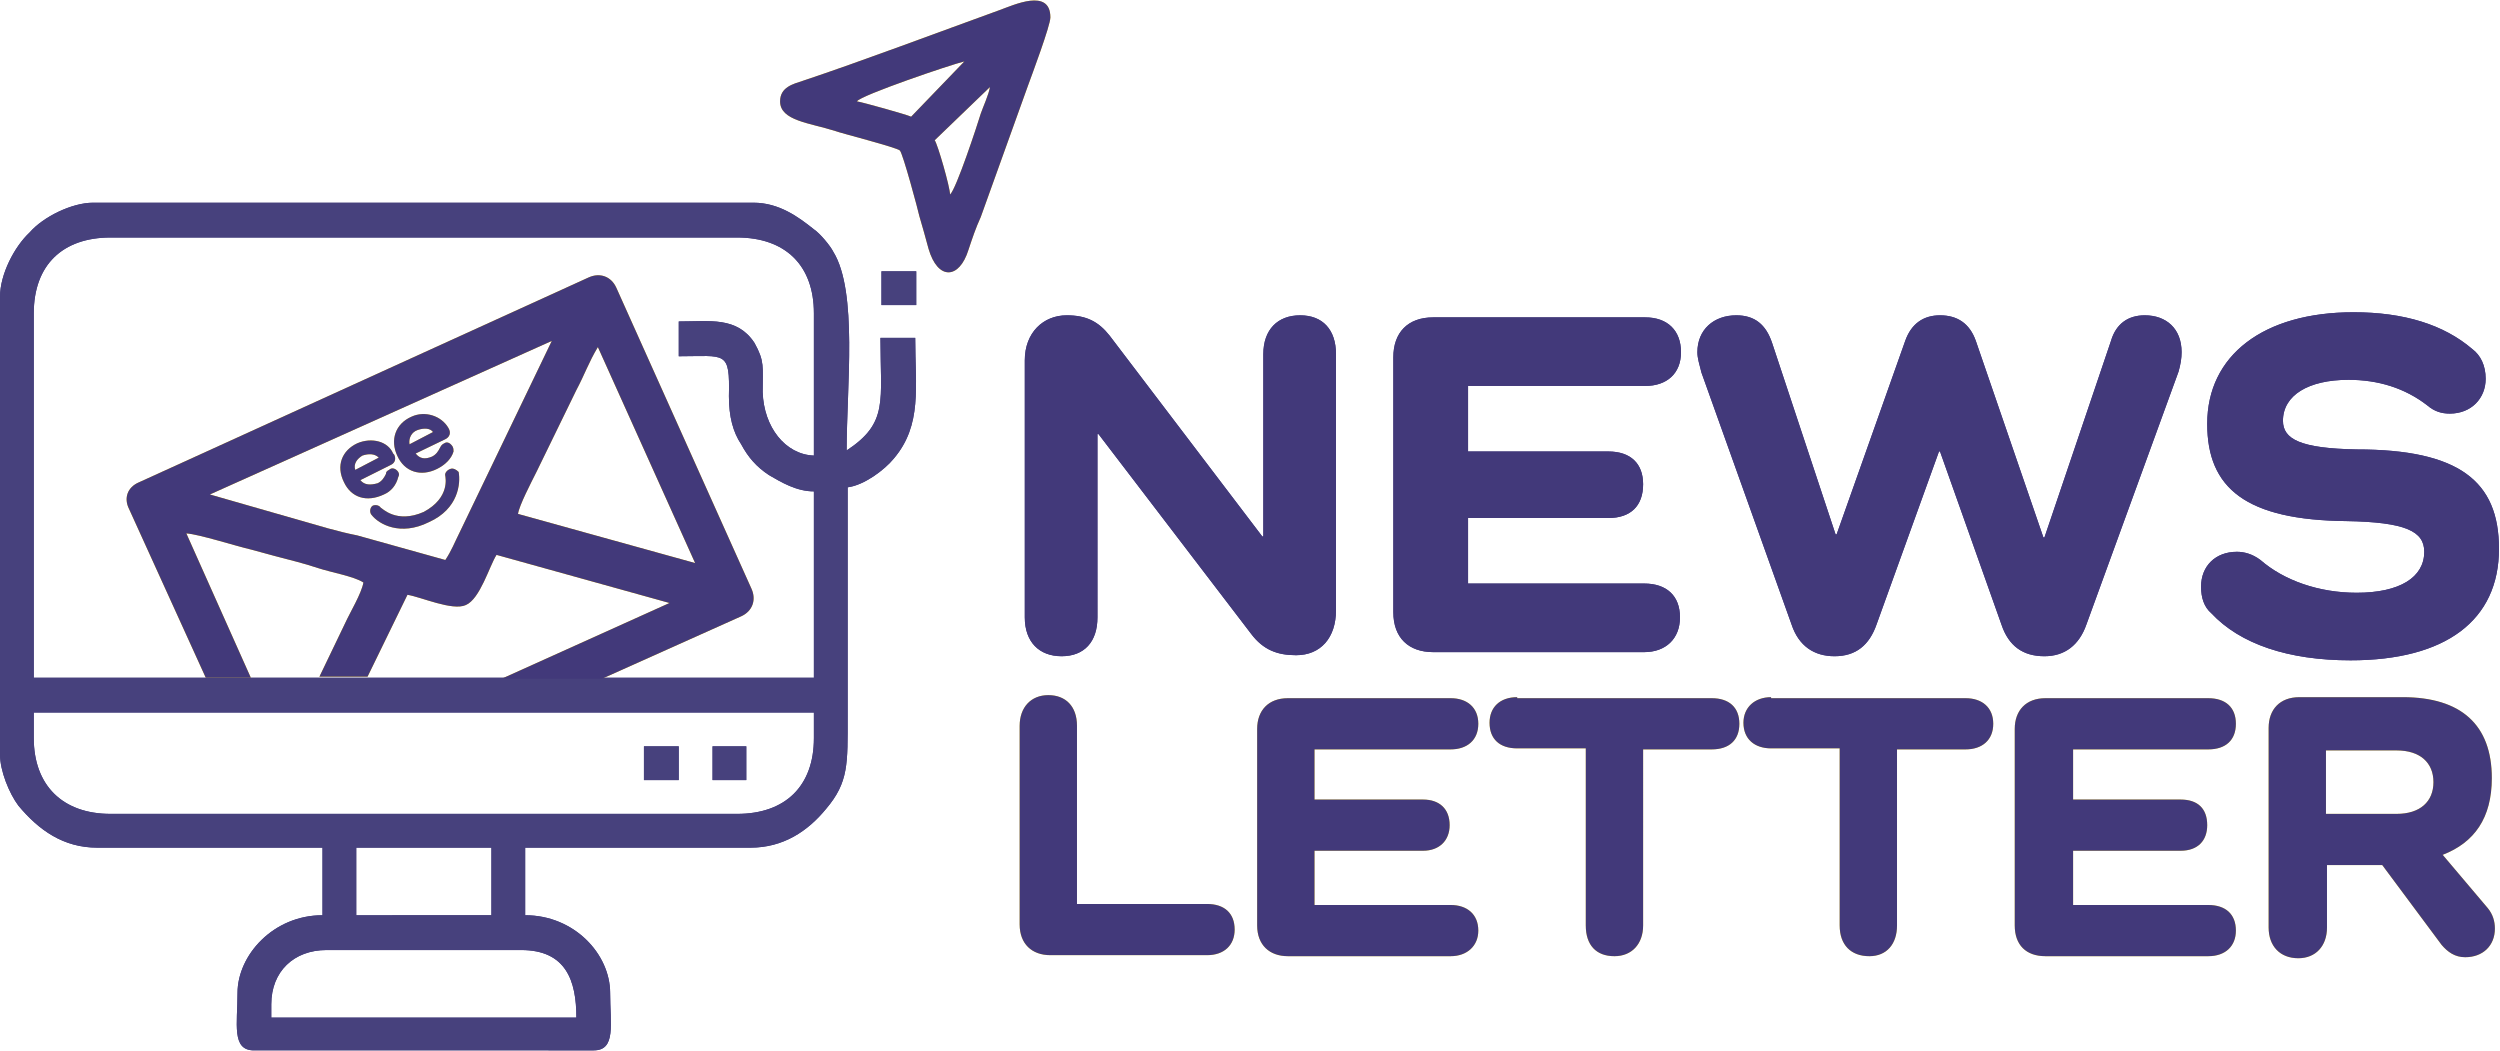 <?xml version="1.0" encoding="utf-8"?>
<!-- Generator: Adobe Illustrator 25.3.0, SVG Export Plug-In . SVG Version: 6.00 Build 0)  -->
<svg version="1.1" id="Ebene_1" xmlns="http://www.w3.org/2000/svg" xmlns:xlink="http://www.w3.org/1999/xlink" x="0px" y="0px"
	 viewBox="0 0 244.2 102.7" style="enable-background:new 0 0 244.2 102.7;" xml:space="preserve">
<style type="text/css">
	.st0{fill:#FECC09;}
	.st1{fill:#FFE02C;}
	.st2{fill:#47417D;}
	.st3{fill-rule:evenodd;clip-rule:evenodd;fill:#47417D;}
	.st4{fill-rule:evenodd;clip-rule:evenodd;fill:#FECC09;}
	.st5{fill:#42397A;}
	.st6{fill-rule:evenodd;clip-rule:evenodd;fill:#42397A;}
</style>
<g id="_69715264">
	<path class="st0" d="M38.9,46.6c0.1-0.2,0.1-0.3,0-0.5c-0.2-0.3-0.6-0.5-0.9-0.2c-0.2,0.1-0.3,0.2-0.3,0.4
		c-0.2,0.4-0.4,0.7-0.8,0.9c-0.7,0.2-1.3,0.2-1.7-0.3l3-1.5c0.4-0.2,0.5-0.6,0.3-1l-0.1-0.1c-0.5-1.2-2.1-1.6-3.5-1
		c-1.5,0.7-2.1,2.2-1.3,3.8c0.7,1.5,2.2,2,3.9,1.2C38.2,48,38.7,47.4,38.9,46.6z M35.4,44.5c0.6-0.2,1.2-0.2,1.6,0.2l-2.3,1.2
		C34.5,45.3,34.9,44.8,35.4,44.5z"/>
	<path class="st0" d="M40.2,40.7c-1.6,0.7-2.1,2.3-1.4,3.8c0.7,1.6,2.3,2.1,3.9,1.3c0.8-0.4,1.4-1,1.6-1.7c0-0.2,0-0.3-0.1-0.5
		c-0.2-0.3-0.5-0.5-0.8-0.3c-0.2,0.1-0.3,0.2-0.4,0.4c-0.2,0.4-0.4,0.7-0.8,0.9c-0.7,0.3-1.2,0.2-1.6-0.3l2.9-1.4
		c0.4-0.2,0.6-0.6,0.3-1.1l0,0C43.1,40.6,41.5,40.1,40.2,40.7z M40,43.4c-0.1-0.6,0.2-1.2,0.8-1.4s1.2-0.2,1.5,0.2L40,43.4z"/>
	<path class="st0" d="M44,45.8c-0.3,0.1-0.6,0.4-0.5,0.7c0,0.1,0.5,2.1-2.1,3.5c-2.7,1.2-4.1-0.4-4.2-0.4c-0.2-0.3-0.6-0.3-0.8-0.2
		c-0.3,0.2-0.3,0.7-0.1,0.9c0.7,0.9,2.8,2.1,5.6,0.7c2.9-1.3,3.1-3.8,2.9-4.9C44.6,45.9,44.3,45.7,44,45.8z"/>
</g>
<path class="st1" d="M105.2,88.2V70.9c0-1.9-1.1-3-2.8-3c-1.7,0-2.8,1.2-2.8,3v19.4c0,1.9,1.2,3,3,3h15.3c1.7,0,2.7-1,2.7-2.5
	c0-1.6-1-2.5-2.7-2.5H105.2z M128.4,88.2v-5.1H139c1.6,0,2.6-1,2.6-2.5c0-1.6-1-2.5-2.6-2.5h-10.6v-4.9h13.3c1.6,0,2.7-0.9,2.7-2.5
	c0-1.6-1.1-2.5-2.7-2.5h-15.9c-1.9,0-3,1.2-3,3v19.2c0,1.9,1.2,3,3,3h15.9c1.6,0,2.7-1,2.7-2.5c0-1.6-1.1-2.5-2.7-2.5H128.4z
	 M148.2,68.1c-1.7,0-2.7,1-2.7,2.5c0,1.6,1,2.5,2.7,2.5h6.7v17.3c0,1.9,1,3,2.8,3c1.7,0,2.8-1.2,2.8-3V73.2h6.7
	c1.7,0,2.7-0.9,2.7-2.5c0-1.6-1-2.5-2.7-2.5H148.2z M173,68.1c-1.6,0-2.7,1-2.7,2.5c0,1.6,1.1,2.5,2.7,2.5h6.7v17.3
	c0,1.9,1.1,3,2.9,3c1.7,0,2.7-1.2,2.7-3V73.2h6.7c1.6,0,2.7-0.9,2.7-2.5c0-1.6-1.1-2.5-2.7-2.5H173z M202.5,88.2v-5.1H213
	c1.7,0,2.6-1,2.6-2.5c0-1.6-0.9-2.5-2.6-2.5h-10.5v-4.9h13.2c1.7,0,2.7-0.9,2.7-2.5c0-1.6-1-2.5-2.7-2.5h-15.9c-1.9,0-3,1.2-3,3
	v19.2c0,1.9,1.1,3,3,3h15.9c1.7,0,2.7-1,2.7-2.5c0-1.6-1-2.5-2.7-2.5H202.5z M238.6,83.5L238.6,83.5c3.1-1.2,4.8-3.6,4.8-7.5
	c0-5.2-3-7.9-8.7-7.9h-10.1c-1.9,0-3,1.2-3,3v19.5c0,1.8,1.1,3,2.9,3c1.7,0,2.8-1.2,2.8-3v-6.1h5.4l5.8,7.8c0.6,0.7,1.3,1.2,2.3,1.2
	c1.7,0,2.9-1.1,2.9-2.8c0-0.7-0.2-1.4-0.7-2L238.6,83.5z M227.2,79.5v-6.2h6.9c2.3,0,3.6,1.2,3.6,3.1s-1.3,3.1-3.6,3.1H227.2z"/>
<path class="st2" d="M127,30.8c-2.2,0-3.6,1.4-3.6,3.8v17.8h-0.1l-14.9-19.6c-1.1-1.4-2.3-2-4.2-2c-2.3,0-4.1,1.7-4.1,4.4v25.1
	c0,2.4,1.4,3.8,3.6,3.8s3.5-1.4,3.5-3.8V42.4h0.1l14.9,19.5c1.2,1.6,2.6,2.1,4.4,2.1c2.4,0,3.9-1.7,3.9-4.4V34.6
	C130.5,32.2,129.2,30.8,127,30.8z M143.4,57.2v-6.6h13.7c2.2,0,3.4-1.2,3.4-3.3c0-2-1.2-3.2-3.4-3.2h-13.7v-6.4h17.3
	c2.1,0,3.5-1.2,3.5-3.3s-1.3-3.4-3.5-3.4H140c-2.5,0-3.9,1.5-3.9,3.9v24.9c0,2.5,1.5,3.9,3.9,3.9h20.6c2.1,0,3.5-1.3,3.5-3.4
	s-1.3-3.3-3.5-3.3H143.4z M209.5,30.8c-1.6,0-2.8,0.8-3.3,2.5l-6.5,19.2h-0.1L193,33.3c-0.6-1.7-1.8-2.5-3.5-2.5
	c-1.6,0-2.8,0.8-3.4,2.5l-6.7,18.9h-0.1l-6.2-18.7c-0.6-1.8-1.7-2.7-3.5-2.7c-2.2,0-3.8,1.4-3.8,3.6c0,0.6,0.2,1.2,0.4,2l8.8,24.6
	c0.7,2.1,2.2,3.1,4.2,3.1c2.1,0,3.4-1.1,4.1-3.1l6.1-16.9h0.1l6,16.9c0.7,2.1,2.1,3.1,4.2,3.1c2,0,3.4-1.1,4.1-3.1l9-24.7
	c0.2-0.7,0.3-1.3,0.3-1.9C213.1,32.1,211.6,30.8,209.5,30.8z M223,41.1c0-2.5,2.5-4,6.4-4c2.9,0,5.5,0.8,7.7,2.5
	c0.7,0.6,1.4,0.8,2.2,0.8c2.1,0,3.5-1.5,3.5-3.4c0-1.3-0.5-2.3-1.3-2.9c-2.8-2.4-6.7-3.6-11.6-3.6c-8.8,0-14.3,4.2-14.3,10.9
	c0,6.3,3.8,9.4,13.6,9.5c5.8,0.1,7.6,1,7.6,3c0,2.5-2.4,4-6.6,4c-3.7,0-7.1-1.2-9.4-3.2c-0.8-0.6-1.6-0.8-2.3-0.8
	c-2.1,0-3.5,1.4-3.5,3.4c0,1.1,0.3,2,1,2.6c2.8,3,7.5,4.6,13.6,4.6c9.3,0,14.5-3.9,14.5-10.9c0-6.6-3.9-9.7-13.9-9.7
	C224.7,43.8,223,42.9,223,41.1z"/>
<path class="st3" d="M26.5,98.1c0-3.2,2.2-5.3,5.4-5.3h19c4.4,0,5.4,3,5.4,6.6H26.5V98.1z M34.8,82.8H48v6.6H34.8V82.8z M3.3,72.1
	v-2.5h76.2v2.5c0,4.7-2.8,7.4-7.5,7.4H10.8C6.1,79.5,3.3,76.7,3.3,72.1z M66.3,34.8c4.6,0,5-0.6,4.9,3.9c0,2,0.4,3.5,1.2,4.7
	c0.7,1.3,1.5,2.2,2.7,3c1.2,0.7,2.7,1.6,4.4,1.6v18.2H3.3V30.6c0-4.7,2.8-7.4,7.5-7.4H72c4.7,0,7.5,2.7,7.5,7.4v13.9
	c-2.8-0.1-4.9-2.8-5-6.2c0-2.5,0.2-3-0.8-4.8c-1.7-2.6-4.4-2.1-7.4-2.1V34.8z M0,29v44.7c0,1.6,0.9,3.8,1.8,5c2,2.4,4.4,4.1,7.7,4.1
	h22v6.6c-4.8,0-8.3,3.9-8.3,7.6c0,3-0.6,5.6,1.6,5.6H58c2.2,0,1.6-2.6,1.6-5.6c0-3.8-3.5-7.6-8.3-7.6v-6.6h22c3.2,0,5.6-1.6,7.4-3.8
	c2.2-2.6,2.1-4.4,2.1-9c0-7.5,0-15,0-22.4c1.6-0.2,3.6-1.7,4.5-2.8c2.8-3.3,2.1-7,2.1-11.8h-3.4c0,6.2,0.8,8.3-3.3,11
	c0-6.2,1.1-15.5-1.3-19.4c-0.3-0.6-1.3-1.8-1.9-2.2c-1.5-1.2-3.4-2.6-5.9-2.6H9.1c-2.1,0-4.9,1.4-6.2,2.9C1.4,24.1,0,26.8,0,29z"/>
<path class="st4" d="M39.8,58.1c1.3,0.2,4.4,1.6,5.7,1c1.4-0.6,2.3-3.8,3-4.9l16.9,4.7l-16.4,7.4h9.8l13.6-6.1
	c1.1-0.5,1.5-1.6,1-2.7L60.2,28.1c-0.5-1.1-1.6-1.5-2.7-1L13.6,47.1c-1.2,0.5-1.5,1.6-1,2.6l7.5,16.5h4.4l-6.3-14.1
	c1.3,0.1,4.7,1.2,6.4,1.6c0.8,0.2,1.4,0.4,2.2,0.6c1.5,0.4,2.8,0.7,4.3,1.2c1.2,0.4,3.5,0.8,4.4,1.4c-0.2,1.1-1.3,2.9-1.8,4
	l-2.5,5.2h4.7L39.8,58.1z M50.6,50.2c0.1-0.8,1.3-3.1,1.8-4.1l3.9-8c0.8-1.5,1.2-2.7,2.1-4.2L67.9,55L50.6,50.2z M20.5,48.3l33.4-15
	l-9,18.7c-0.5,1-0.8,1.8-1.4,2.7l-8.6-2.4c-1-0.2-1.8-0.4-2.9-0.7L20.5,48.3z"/>
<path class="st4" d="M96.7,8.5c-0.1,0.7-0.7,2-0.9,2.6c-0.3,1-2.4,7.4-3,7.9c0-0.7-1.2-4.9-1.5-5.3L96.7,8.5z M96.7,8.5L96.7,8.5z
	 M94.2,6L89,11.4c-0.4-0.2-4.7-1.4-5.3-1.5C84.1,9.3,92.9,6.3,94.2,6z M94.2,6L94.2,6z M76.2,9.9c0,1.9,2.9,2.1,5.4,2.9
	c0.5,0.2,6,1.6,6.3,1.9s1.8,5.9,1.9,6.4c0.3,1,0.6,2.1,0.9,3.2c0.9,3.1,3,3,3.9,0.1c0.4-1.2,0.7-2.1,1.2-3.2l4.6-12.8
	c0.4-1.1,2.2-5.9,2.2-6.7c0-2.9-3.6-1.2-5-0.7c-5.8,2.1-13.5,5-19.2,6.9C77.5,8.2,76.2,8.5,76.2,9.9z"/>
<polygon class="st3" points="86.1,29.8 89.5,29.8 89.5,26.5 86.1,26.5 "/>
<polygon class="st3" points="62.9,76.2 66.3,76.2 66.3,72.9 62.9,72.9 "/>
<polygon class="st3" points="69.6,76.2 72.9,76.2 72.9,72.9 69.6,72.9 "/>
<g id="_671877680">
	<path class="st5" d="M38.9,46.6c0.1-0.2,0.1-0.3,0-0.5c-0.2-0.3-0.6-0.5-0.9-0.2c-0.2,0.1-0.3,0.2-0.3,0.4
		c-0.2,0.4-0.4,0.7-0.8,0.9c-0.7,0.2-1.3,0.2-1.7-0.3l3-1.5c0.4-0.2,0.5-0.6,0.3-1l-0.1-0.1c-0.5-1.2-2.1-1.6-3.5-1
		c-1.5,0.7-2.1,2.2-1.3,3.8c0.7,1.5,2.2,2,3.9,1.2C38.2,48,38.7,47.4,38.9,46.6z M35.4,44.5c0.6-0.2,1.2-0.2,1.6,0.2l-2.3,1.2
		C34.5,45.3,34.9,44.8,35.4,44.5z"/>
	<path class="st5" d="M40.2,40.7c-1.6,0.7-2.1,2.3-1.4,3.8c0.7,1.6,2.3,2.1,3.9,1.3c0.8-0.4,1.4-1,1.6-1.7c0-0.2,0-0.3-0.1-0.5
		c-0.2-0.3-0.5-0.5-0.8-0.3c-0.2,0.1-0.3,0.2-0.4,0.4c-0.2,0.4-0.4,0.7-0.8,0.9c-0.7,0.3-1.2,0.2-1.6-0.3l2.9-1.4
		c0.4-0.2,0.6-0.6,0.3-1.1l0,0C43.1,40.6,41.5,40.1,40.2,40.7z M40,43.4c-0.1-0.6,0.2-1.2,0.8-1.4s1.2-0.2,1.5,0.2L40,43.4z"/>
	<path class="st5" d="M44,45.8c-0.3,0.1-0.6,0.4-0.5,0.7c0,0.1,0.5,2.1-2.1,3.5c-2.7,1.2-4.1-0.4-4.2-0.4c-0.2-0.3-0.6-0.3-0.8-0.2
		c-0.3,0.2-0.3,0.7-0.1,0.9c0.7,0.9,2.8,2.1,5.6,0.7c2.9-1.3,3.1-3.8,2.9-4.9C44.6,45.9,44.3,45.7,44,45.8z"/>
</g>
<path class="st5" d="M105.2,88.2V70.9c0-1.9-1.1-3-2.8-3c-1.7,0-2.8,1.2-2.8,3v19.4c0,1.9,1.2,3,3,3h15.3c1.7,0,2.7-1,2.7-2.5
	c0-1.6-1-2.5-2.7-2.5H105.2z M128.4,88.2v-5.1H139c1.6,0,2.6-1,2.6-2.5c0-1.6-1-2.5-2.6-2.5h-10.6v-4.9h13.3c1.6,0,2.7-0.9,2.7-2.5
	c0-1.6-1.1-2.5-2.7-2.5h-15.9c-1.9,0-3,1.2-3,3v19.2c0,1.9,1.2,3,3,3h15.9c1.6,0,2.7-1,2.7-2.5c0-1.6-1.1-2.5-2.7-2.5H128.4z
	 M148.2,68.1c-1.7,0-2.7,1-2.7,2.5c0,1.6,1,2.5,2.7,2.5h6.7v17.3c0,1.9,1,3,2.8,3c1.7,0,2.8-1.2,2.8-3V73.2h6.7
	c1.7,0,2.7-0.9,2.7-2.5c0-1.6-1-2.5-2.7-2.5H148.2z M173,68.1c-1.6,0-2.7,1-2.7,2.5c0,1.6,1.1,2.5,2.7,2.5h6.7v17.3
	c0,1.9,1.1,3,2.9,3c1.7,0,2.7-1.2,2.7-3V73.2h6.7c1.6,0,2.7-0.9,2.7-2.5c0-1.6-1.1-2.5-2.7-2.5H173z M202.5,88.2v-5.1H213
	c1.7,0,2.6-1,2.6-2.5c0-1.6-0.9-2.5-2.6-2.5h-10.5v-4.9h13.2c1.7,0,2.7-0.9,2.7-2.5c0-1.6-1-2.5-2.7-2.5h-15.9c-1.9,0-3,1.2-3,3
	v19.2c0,1.9,1.1,3,3,3h15.9c1.7,0,2.7-1,2.7-2.5c0-1.6-1-2.5-2.7-2.5H202.5z M238.6,83.5L238.6,83.5c3.1-1.2,4.8-3.6,4.8-7.5
	c0-5.2-3-7.9-8.7-7.9h-10.1c-1.9,0-3,1.2-3,3v19.5c0,1.8,1.1,3,2.9,3c1.7,0,2.8-1.2,2.8-3v-6.1h5.4l5.8,7.8c0.6,0.7,1.3,1.2,2.3,1.2
	c1.7,0,2.9-1.1,2.9-2.8c0-0.7-0.2-1.4-0.7-2L238.6,83.5z M227.2,79.5v-6.2h6.9c2.3,0,3.6,1.2,3.6,3.1s-1.3,3.1-3.6,3.1H227.2z"/>
<path class="st5" d="M127,30.8c-2.2,0-3.6,1.4-3.6,3.8v17.8h-0.1l-14.9-19.6c-1.1-1.4-2.3-2-4.2-2c-2.3,0-4.1,1.7-4.1,4.4v25.1
	c0,2.4,1.4,3.8,3.6,3.8s3.5-1.4,3.5-3.8V42.4h0.1l14.9,19.5c1.2,1.6,2.6,2.1,4.4,2.1c2.4,0,3.9-1.7,3.9-4.4V34.6
	C130.5,32.2,129.2,30.8,127,30.8z M143.4,57.2v-6.6h13.7c2.2,0,3.4-1.2,3.4-3.3c0-2-1.2-3.2-3.4-3.2h-13.7v-6.4h17.3
	c2.1,0,3.5-1.2,3.5-3.3s-1.3-3.4-3.5-3.4H140c-2.5,0-3.9,1.5-3.9,3.9v24.9c0,2.5,1.5,3.9,3.9,3.9h20.6c2.1,0,3.5-1.3,3.5-3.4
	s-1.3-3.3-3.5-3.3H143.4z M209.5,30.8c-1.6,0-2.8,0.8-3.3,2.5l-6.5,19.2h-0.1L193,33.3c-0.6-1.7-1.8-2.5-3.5-2.5
	c-1.6,0-2.8,0.8-3.4,2.5l-6.7,18.9h-0.1l-6.2-18.7c-0.6-1.8-1.7-2.7-3.5-2.7c-2.2,0-3.8,1.4-3.8,3.6c0,0.6,0.2,1.2,0.4,2l8.8,24.6
	c0.7,2.1,2.2,3.1,4.2,3.1c2.1,0,3.4-1.1,4.1-3.1l6.1-16.9h0.1l6,16.9c0.7,2.1,2.1,3.1,4.2,3.1c2,0,3.4-1.1,4.1-3.1l9-24.7
	c0.2-0.7,0.3-1.3,0.3-1.9C213.1,32.1,211.6,30.8,209.5,30.8z M223,41.1c0-2.5,2.5-4,6.4-4c2.9,0,5.5,0.8,7.7,2.5
	c0.7,0.6,1.4,0.8,2.2,0.8c2.1,0,3.5-1.5,3.5-3.4c0-1.3-0.5-2.3-1.3-2.9c-2.8-2.4-6.7-3.6-11.6-3.6c-8.8,0-14.3,4.2-14.3,10.9
	c0,6.3,3.8,9.4,13.6,9.5c5.8,0.1,7.6,1,7.6,3c0,2.5-2.4,4-6.6,4c-3.7,0-7.1-1.2-9.4-3.2c-0.8-0.6-1.6-0.8-2.3-0.8
	c-2.1,0-3.5,1.4-3.5,3.4c0,1.1,0.3,2,1,2.6c2.8,3,7.5,4.6,13.6,4.6c9.3,0,14.5-3.9,14.5-10.9c0-6.6-3.9-9.7-13.9-9.7
	C224.7,43.8,223,42.9,223,41.1z"/>
<path class="st3" d="M26.5,98.1c0-3.2,2.2-5.3,5.4-5.3h19c4.4,0,5.4,3,5.4,6.6H26.5V98.1z M34.8,82.8H48v6.6H34.8V82.8z M3.3,72.1
	v-2.5h76.2v2.5c0,4.7-2.8,7.4-7.5,7.4H10.8C6.1,79.5,3.3,76.7,3.3,72.1z M66.3,34.8c4.6,0,5-0.6,4.9,3.9c0,2,0.4,3.5,1.2,4.7
	c0.7,1.3,1.5,2.2,2.7,3c1.2,0.7,2.7,1.6,4.4,1.6v18.2H3.3V30.6c0-4.7,2.8-7.4,7.5-7.4H72c4.7,0,7.5,2.7,7.5,7.4v13.9
	c-2.8-0.1-4.9-2.8-5-6.2c0-2.5,0.2-3-0.8-4.8c-1.7-2.6-4.4-2.1-7.4-2.1V34.8z M0,29v44.7c0,1.6,0.9,3.8,1.8,5c2,2.4,4.4,4.1,7.7,4.1
	h22v6.6c-4.8,0-8.3,3.9-8.3,7.6c0,3-0.6,5.6,1.6,5.6H58c2.2,0,1.6-2.6,1.6-5.6c0-3.8-3.5-7.6-8.3-7.6v-6.6h22c3.2,0,5.6-1.6,7.4-3.8
	c2.2-2.6,2.1-4.4,2.1-9c0-7.5,0-15,0-22.4c1.6-0.2,3.6-1.7,4.5-2.8c2.8-3.3,2.1-7,2.1-11.8h-3.4c0,6.2,0.8,8.3-3.3,11
	c0-6.2,1.1-15.5-1.3-19.4c-0.3-0.6-1.3-1.8-1.9-2.2c-1.5-1.2-3.4-2.6-5.9-2.6H9.1c-2.1,0-4.9,1.4-6.2,2.9C1.4,24.1,0,26.8,0,29z"/>
<path class="st6" d="M39.8,58.1c1.3,0.2,4.4,1.6,5.7,1c1.4-0.6,2.3-3.8,3-4.9l16.9,4.7l-16.4,7.4h9.8l13.6-6.1
	c1.1-0.5,1.5-1.6,1-2.7L60.2,28.1c-0.5-1.1-1.6-1.5-2.7-1L13.6,47.1c-1.2,0.5-1.5,1.6-1,2.6l7.5,16.5h4.4l-6.3-14.1
	c1.3,0.1,4.7,1.2,6.4,1.6c0.8,0.2,1.4,0.4,2.2,0.6c1.5,0.4,2.8,0.7,4.3,1.2c1.2,0.4,3.5,0.8,4.4,1.4c-0.2,1.1-1.3,2.9-1.8,4
	l-2.5,5.2h4.7L39.8,58.1z M50.6,50.2c0.1-0.8,1.3-3.1,1.8-4.1l3.9-8c0.8-1.5,1.2-2.7,2.1-4.2L67.9,55L50.6,50.2z M20.5,48.3l33.4-15
	l-9,18.7c-0.5,1-0.8,1.8-1.4,2.7l-8.6-2.4c-1-0.2-1.8-0.4-2.9-0.7L20.5,48.3z"/>
<path class="st6" d="M96.7,8.5c-0.1,0.7-0.7,2-0.9,2.6c-0.3,1-2.4,7.4-3,7.9c0-0.7-1.2-4.9-1.5-5.3L96.7,8.5z M96.7,8.5L96.7,8.5z
	 M94.2,6L89,11.4c-0.4-0.2-4.7-1.4-5.3-1.5C84.1,9.3,92.9,6.3,94.2,6z M94.2,6L94.2,6z M76.2,9.9c0,1.9,2.9,2.1,5.4,2.9
	c0.5,0.2,6,1.6,6.3,1.9s1.8,5.9,1.9,6.4c0.3,1,0.6,2.1,0.9,3.2c0.9,3.1,3,3,3.9,0.1c0.4-1.2,0.7-2.1,1.2-3.2l4.6-12.8
	c0.4-1.1,2.2-5.9,2.2-6.7c0-2.9-3.6-1.2-5-0.7c-5.8,2.1-13.5,5-19.2,6.9C77.5,8.2,76.2,8.5,76.2,9.9z"/>
<polygon class="st3" points="86.1,29.8 89.5,29.8 89.5,26.5 86.1,26.5 "/>
<polygon class="st3" points="62.9,76.2 66.3,76.2 66.3,72.9 62.9,72.9 "/>
<polygon class="st3" points="69.6,76.2 72.9,76.2 72.9,72.9 69.6,72.9 "/>
</svg>
